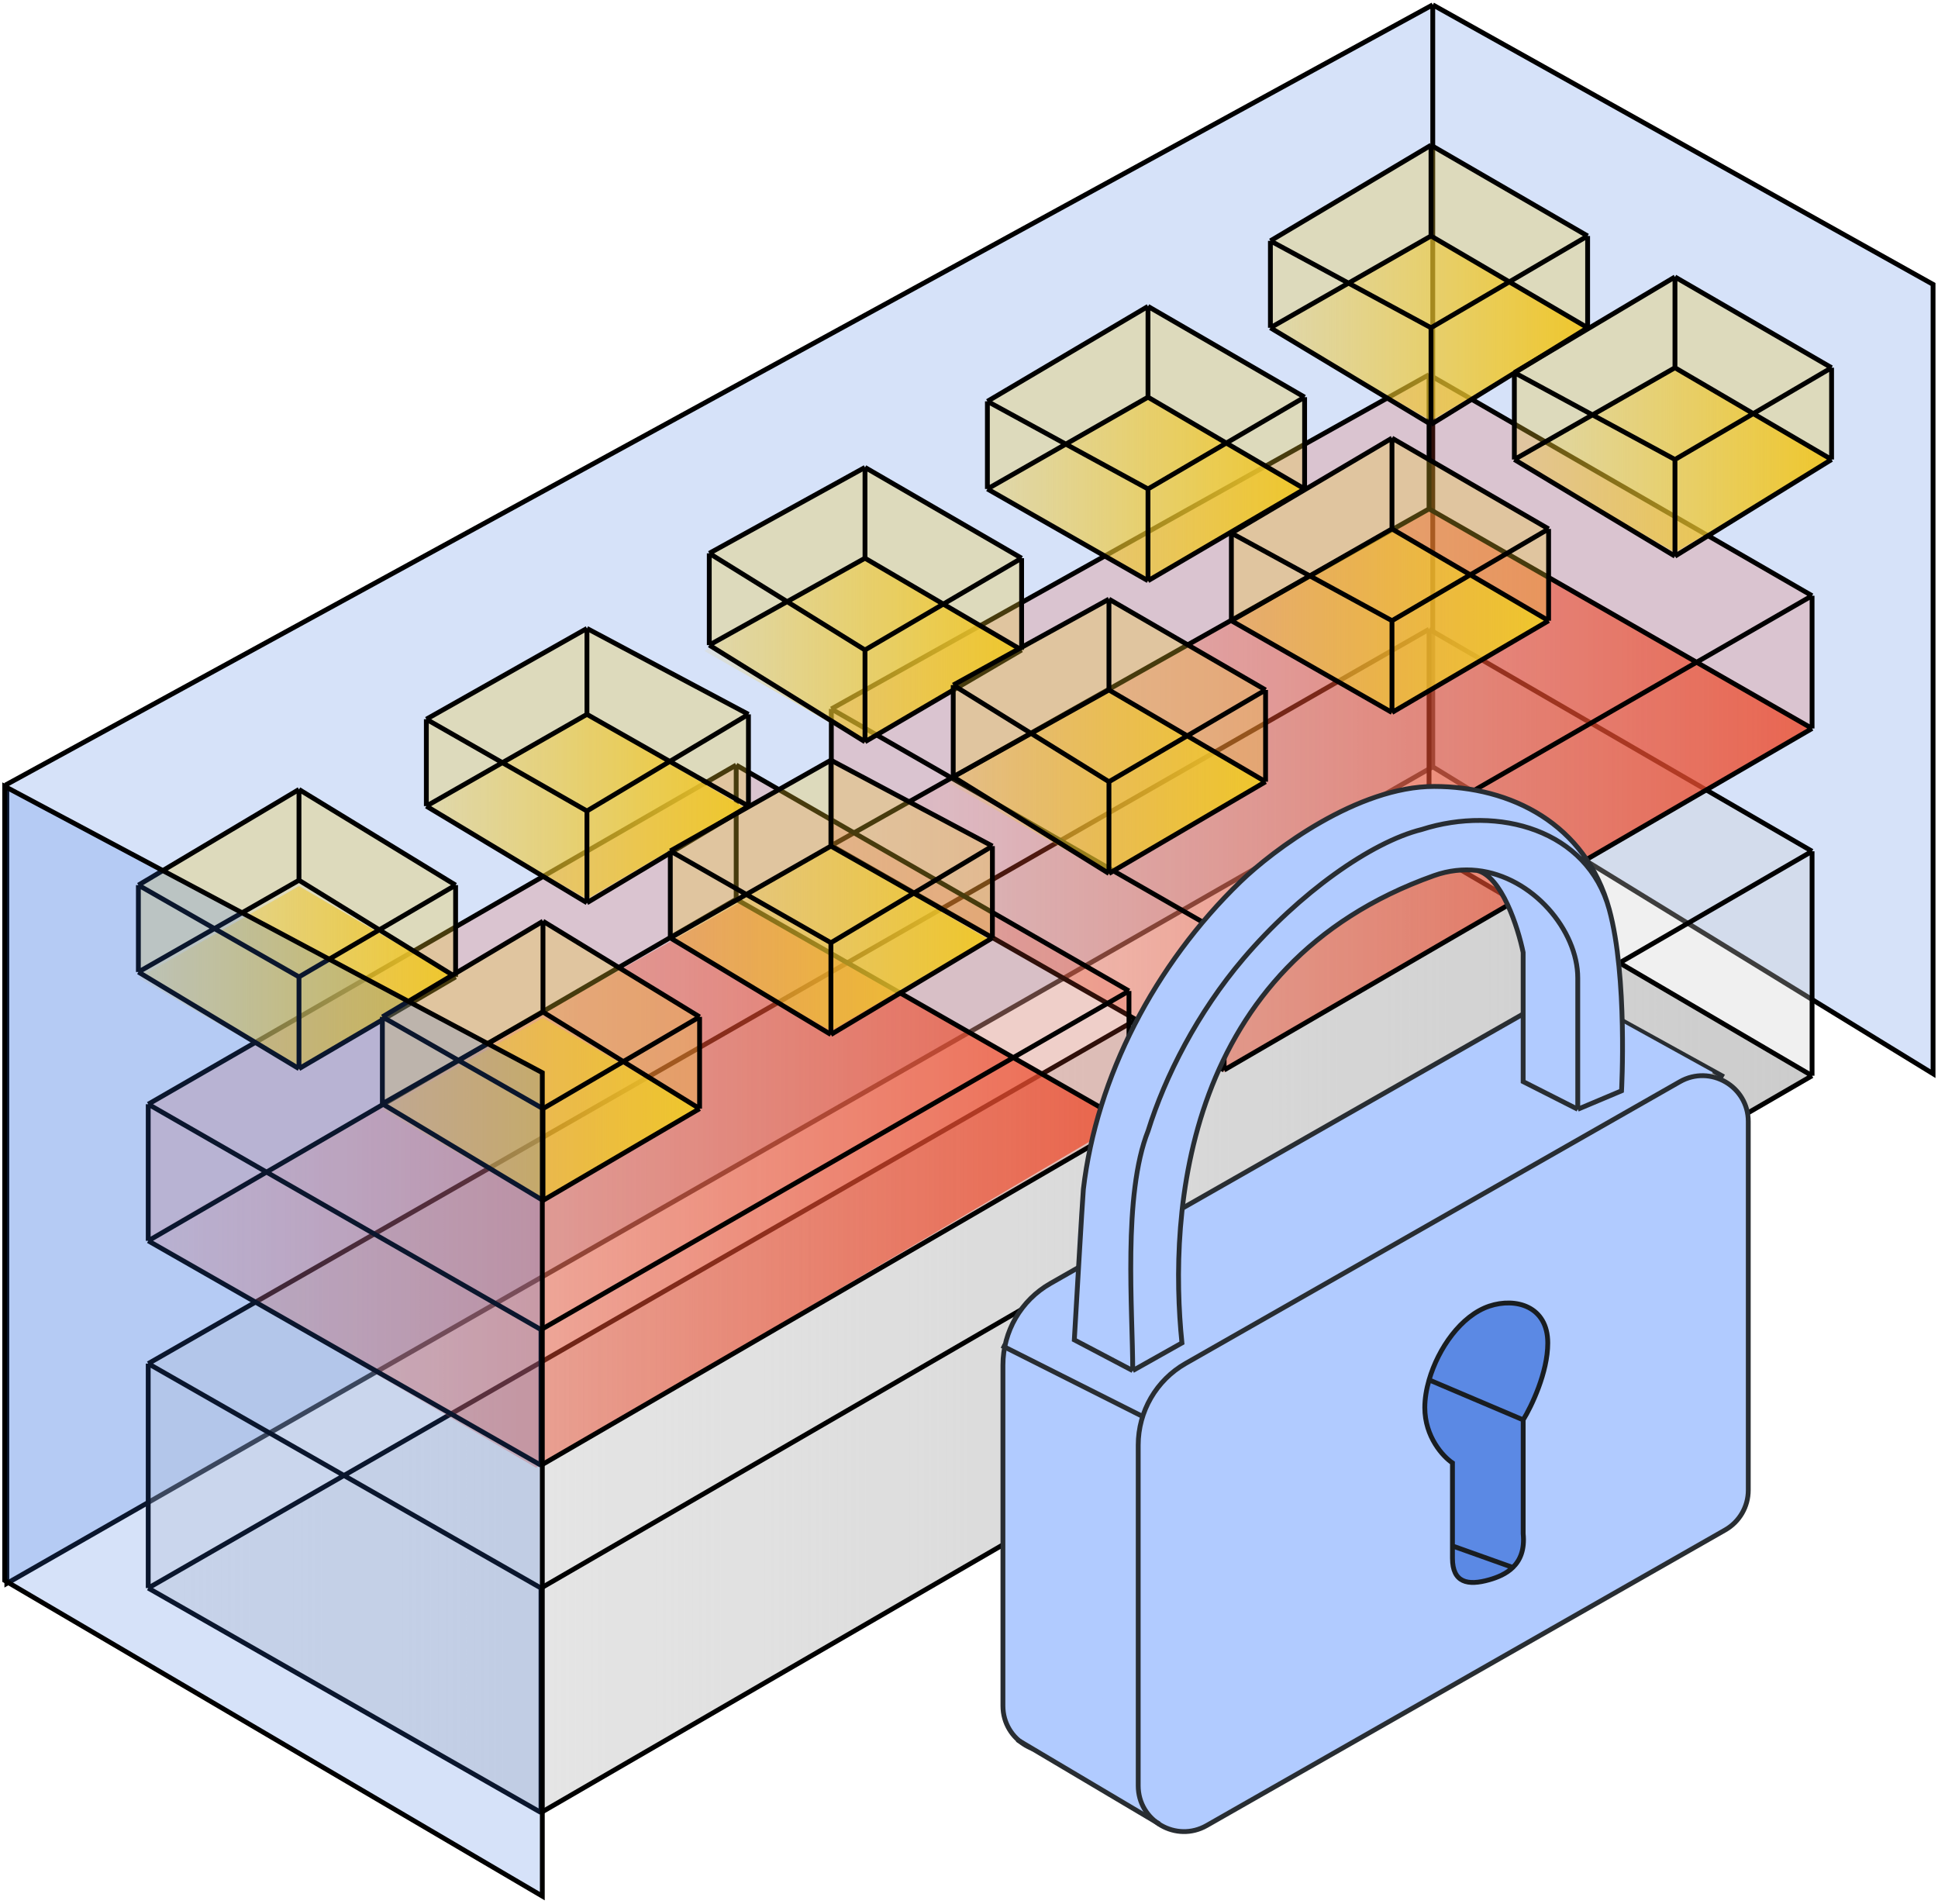 <svg width="402" height="395" viewBox="0 0 402 395" fill="none" xmlns="http://www.w3.org/2000/svg">
<path d="M400.977 222.712V58.99L297.198 1L1.418 162.684V328.427L297.198 159.053L400.977 222.712Z" fill="#336FE4" fill-opacity="0.2"/>
<path d="M297.198 159.053L400.977 222.712V58.99L297.198 1M297.198 159.053L1.418 328.427V162.684L297.198 1M297.198 159.053V1" stroke="black"/>
<path d="M112.221 375.449L375.879 222.619L296.427 176.061L30.744 328.892L112.221 375.449Z" fill="url(#paint0_linear_1370_12614)"/>
<path d="M112.221 375.956L375.879 223.125V176.568L296.427 130.516L30.744 282.84V329.398L112.221 375.956Z" fill="#CCCCCC" fill-opacity="0.3"/>
<path d="M375.879 223.125L112.221 375.956M375.879 223.125V176.568M375.879 223.125L296.427 176.568M112.221 375.956V329.398M112.221 375.956L30.744 329.398M112.221 329.398L375.879 176.568M112.221 329.398L30.744 282.84M375.879 176.568L296.427 130.516M30.744 282.84V329.398M30.744 282.84L296.427 130.516M30.744 329.398L296.427 176.568M296.427 176.568V130.516" stroke="black"/>
<path d="M253.918 222.452L375.879 150.592L296.427 105.046L172.442 174.883L253.918 222.452Z" fill="url(#paint1_linear_1370_12614)"/>
<path d="M253.918 221.946L375.879 151.098V123.565L296.427 77.719L172.442 147.049V175.389L253.918 221.946Z" fill="#EC4F31" fill-opacity="0.2"/>
<path d="M375.879 151.098L253.918 221.946M375.879 151.098V123.565M375.879 151.098L296.427 105.552M253.918 221.946V193.812M253.918 221.946L172.442 175.389M253.918 193.812L375.879 123.565M253.918 193.812L172.442 147.049M375.879 123.565L296.427 77.719M172.442 147.049V175.389M172.442 147.049L296.427 77.719M172.442 175.389L296.427 105.552M296.427 105.552V77.719" stroke="black"/>
<path d="M111.207 304.434L233.168 232.573L153.716 187.028L29.731 256.864L111.207 304.434Z" fill="url(#paint2_linear_1370_12614)"/>
<path d="M112.223 303.928L234.184 233.08V205.548L152.708 158.689L30.747 229.031V257.371L112.223 303.928Z" fill="#EC4F31" fill-opacity="0.2"/>
<path d="M234.184 233.08L112.223 303.928M234.184 233.08V205.548M234.184 233.08L152.708 186.522M112.223 303.928V275.794M112.223 303.928L30.747 257.371M112.223 275.794L234.184 205.548M112.223 275.794L30.747 229.031M234.184 205.548L152.708 158.689M30.747 229.031V257.371M30.747 229.031L152.708 158.689M30.747 257.371L152.708 186.522M152.708 186.522V158.689" stroke="black"/>
<path d="M296.835 87.228L329.322 68.191L296.835 49.154L263.52 68.191L296.835 87.228Z" fill="url(#paint3_linear_1370_12614)"/>
<path d="M296.835 88.033L329.322 67.984V48.947L296.835 30.117L263.52 49.959V67.984L296.835 88.033Z" fill="#EFC72D" fill-opacity="0.3"/>
<path d="M329.322 67.984L296.835 88.033M329.322 67.984V48.947M329.322 67.984L296.835 48.947M296.835 88.033V67.984M296.835 88.033L263.52 67.984M296.835 67.984L329.322 48.947M296.835 67.984L263.52 49.959M329.322 48.947L296.835 30.117M263.52 49.959V67.984M263.52 49.959L296.835 30.117M263.52 67.984L296.835 48.947M296.835 48.947V30.117" stroke="black"/>
<path d="M238.13 120.66L270.617 101.623L238.13 82.586L204.815 101.623L238.13 120.66Z" fill="url(#paint4_linear_1370_12614)"/>
<path d="M238.13 120.454L270.617 101.417V82.38L238.13 63.55L204.815 83.246V101.417L238.13 120.454Z" fill="#EFC72D" fill-opacity="0.3"/>
<path d="M270.617 101.417L238.13 120.454M270.617 101.417V82.38M270.617 101.417L238.13 82.38M238.13 120.454V101.417M238.13 120.454L204.815 101.417M238.13 101.417L270.617 82.38M238.13 101.417L204.815 83.246M270.617 82.38L238.13 63.55M204.815 83.246V101.417M204.815 83.246L238.13 63.55M204.815 101.417L238.13 82.38M238.13 82.38V63.55" stroke="black"/>
<path d="M179.427 154.06L211.914 135.023L179.427 115.986L146.112 135.023L179.427 154.06Z" fill="url(#paint5_linear_1370_12614)"/>
<path d="M179.427 153.854L211.914 134.817V115.78L179.427 96.95L147.124 114.767V133.804L179.427 153.854Z" fill="#EFC72D" fill-opacity="0.3"/>
<path d="M211.914 134.817L179.427 153.854M211.914 134.817V115.78M211.914 134.817L179.427 115.78M179.427 153.854V134.817M179.427 153.854L147.124 133.804M179.427 134.817L211.914 115.78M179.427 134.817L147.124 114.767M211.914 115.78L179.427 96.95M147.124 114.767V133.804M147.124 114.767L179.427 96.95M147.124 133.804L179.427 115.78M179.427 115.78V96.95" stroke="black"/>
<path d="M121.749 186.448L154.236 167.411L121.749 148.374L88.434 167.411L121.749 186.448Z" fill="url(#paint6_linear_1370_12614)"/>
<path d="M121.751 187.253L155.25 167.204V148.167L121.751 130.349L88.436 149.179V167.204L121.751 187.253Z" fill="#EFC72D" fill-opacity="0.3"/>
<path d="M155.25 167.204L121.751 187.253M155.25 167.204V148.167M155.25 167.204L121.751 148.167M121.751 187.253V168.216M121.751 187.253L88.436 167.204M121.751 168.216L155.25 148.167M121.751 168.216L88.436 149.179M155.25 148.167L121.751 130.349M88.436 149.179V167.204M88.436 149.179L121.751 130.349M88.436 167.204L121.751 148.167M121.751 148.167V130.349" stroke="black"/>
<path d="M62.019 221.872L94.506 202.835L62.019 183.798L28.704 202.835L62.019 221.872Z" fill="url(#paint7_linear_1370_12614)"/>
<path d="M62.019 221.665L94.506 202.628V183.591L62.019 163.749L28.704 183.591V201.616L62.019 221.665Z" fill="#EFC72D" fill-opacity="0.3"/>
<path d="M94.506 202.628L62.019 221.665M94.506 202.628V183.591M94.506 202.628L62.019 182.579M62.019 221.665V202.628M62.019 221.665L28.704 201.616M62.019 202.628L94.506 183.591M62.019 202.628L28.704 183.591M94.506 183.591L62.019 163.749M28.704 183.591V201.616M28.704 183.591L62.019 163.749M28.704 201.616L62.019 182.579M62.019 182.579V163.749" stroke="black"/>
<path d="M347.439 114.555L379.926 95.518L347.439 76.481L314.124 95.518L347.439 114.555Z" fill="url(#paint8_linear_1370_12614)"/>
<path d="M347.439 115.361L379.926 95.312V76.275L347.439 57.445L314.124 77.287V95.312L347.439 115.361Z" fill="#EFC72D" fill-opacity="0.3"/>
<path d="M379.926 95.312L347.439 115.361M379.926 95.312V76.275M379.926 95.312L347.439 76.275M347.439 115.361V95.312M347.439 115.361L314.124 95.312M347.439 95.312L379.926 76.275M347.439 95.312L314.124 77.287M379.926 76.275L347.439 57.445M314.124 77.287V95.312M314.124 77.287L347.439 57.445M314.124 95.312L347.439 76.275M347.439 76.275V57.445" stroke="black"/>
<path d="M288.739 147.988L321.227 128.951L288.739 109.914L255.425 128.951L288.739 147.988Z" fill="url(#paint9_linear_1370_12614)"/>
<path d="M288.739 147.781L321.227 128.744V109.707L288.739 90.877L255.425 110.573V128.744L288.739 147.781Z" fill="#EFC72D" fill-opacity="0.3"/>
<path d="M321.227 128.744L288.739 147.781M321.227 128.744V109.707M321.227 128.744L288.739 109.707M288.739 147.781V128.744M288.739 147.781L255.425 128.744M288.739 128.744L321.227 109.707M288.739 128.744L255.425 110.573M321.227 109.707L288.739 90.877M255.425 110.573V128.744M255.425 110.573L288.739 90.877M255.425 128.744L288.739 109.707M288.739 109.707V90.877" stroke="black"/>
<path d="M230.03 181.388L262.518 162.351L230.03 143.314L196.716 162.351L230.03 181.388Z" fill="url(#paint10_linear_1370_12614)"/>
<path d="M230.03 181.181L262.518 162.144V143.107L230.03 124.276L197.728 142.094V161.131L230.03 181.181Z" fill="#EFC72D" fill-opacity="0.3"/>
<path d="M262.518 162.144L230.03 181.181M262.518 162.144V143.107M262.518 162.144L230.03 143.107M230.03 181.181V162.144M230.03 181.181L197.728 161.131M230.03 162.144L262.518 143.107M230.03 162.144L197.728 142.094M262.518 143.107L230.03 124.276M197.728 142.094V161.131M197.728 142.094L230.03 124.276M197.728 161.131L230.03 143.107M230.03 143.107V124.276" stroke="black"/>
<path d="M172.357 213.776L204.844 194.739L172.357 175.702L139.042 194.739L172.357 213.776Z" fill="url(#paint11_linear_1370_12614)"/>
<path d="M172.356 214.581L205.855 194.532V175.495L172.356 157.677L139.041 176.507V194.532L172.356 214.581Z" fill="#EFC72D" fill-opacity="0.3"/>
<path d="M205.855 194.532L172.356 214.581M205.855 194.532V175.495M205.855 194.532L172.356 175.495M172.356 214.581V195.544M172.356 214.581L139.041 194.532M172.356 195.544L205.855 175.495M172.356 195.544L139.041 176.507M205.855 175.495L172.356 157.677M139.041 176.507V194.532M139.041 176.507L172.356 157.677M139.041 194.532L172.356 175.495M172.356 175.495V157.677" stroke="black"/>
<path d="M112.63 249.199L145.117 230.162L112.63 211.125L79.315 230.162L112.63 249.199Z" fill="url(#paint12_linear_1370_12614)"/>
<path d="M112.63 248.993L145.117 229.956V210.919L112.63 191.077L79.315 210.919V228.944L112.63 248.993Z" fill="#EFC72D" fill-opacity="0.3"/>
<path d="M145.117 229.956L112.63 248.993M145.117 229.956V210.919M145.117 229.956L112.63 209.907M112.63 248.993V229.956M112.63 248.993L79.315 228.944M112.63 229.956L145.117 210.919M112.63 229.956L79.315 210.919M145.117 210.919L112.63 191.077M79.315 210.919V228.944M79.315 210.919L112.63 191.077M79.315 228.944L112.63 209.907M112.63 209.907V191.077" stroke="black"/>
<path d="M112.492 222.496V393.294L0.976 327.816V163.109L112.492 222.496Z" fill="#336FE4" fill-opacity="0.2" stroke="black"/>
<path d="M327.244 206.602L357.562 223.345" stroke="#282D32"/>
<path d="M217.883 266.216L320.381 207.792C326.714 204.182 334.586 208.755 334.586 216.045V292.511C334.586 295.923 332.755 299.074 329.79 300.764L222.244 362.065C215.91 365.675 208.039 361.102 208.039 353.812V283.157C208.039 276.152 211.797 269.685 217.883 266.216Z" fill="#B1CBFF" stroke="#282D32"/>
<path d="M355.299 222.44L326.842 206.709L316 211.173L314.725 228.392L333.219 236.682L355.299 222.44Z" fill="#B1CBFF"/>
<path d="M239.91 378.458L211.855 361.715L236.237 347.969L239.91 378.458Z" fill="#B1CBFF"/>
<path d="M245.943 282.797L348.442 224.373C354.775 220.763 362.646 225.336 362.646 232.626V309.092C362.646 312.504 360.816 315.655 357.851 317.345L250.304 378.647C243.971 382.257 236.1 377.683 236.1 370.393V299.738C236.1 292.733 239.857 286.266 245.943 282.797Z" fill="#B1CBFF" stroke="#282D32"/>
<path d="M237.14 293.857L207.805 279.102" stroke="#282D32"/>
<path d="M301.286 303.435C299.373 302.159 295.547 298.078 295.547 291.956C295.547 290.168 295.86 288.206 296.438 286.216C298.333 279.69 303.074 272.866 308.939 270.91C314.384 269.095 321.056 270.91 321.056 278.563C321.056 284.685 317.655 291.743 315.954 294.507V318.103C316.29 321.457 315.32 323.647 313.805 325.118C312.44 326.443 310.632 327.185 308.939 327.669C304.475 328.944 301.286 328.307 301.286 323.205V320.654V303.435Z" fill="#5B89E4"/>
<path d="M315.954 294.507C317.655 291.743 321.056 284.685 321.056 278.563C321.056 270.91 314.384 269.095 308.939 270.91C303.074 272.866 298.333 279.69 296.438 286.216M315.954 294.507V318.103C316.29 321.457 315.32 323.647 313.805 325.118M315.954 294.507L296.438 286.216M296.438 286.216C295.86 288.206 295.547 290.168 295.547 291.956C295.547 298.078 299.373 302.159 301.286 303.435C301.286 308.024 301.286 315.808 301.286 320.654M313.805 325.118C312.44 326.443 310.632 327.185 308.939 327.669C304.475 328.944 301.286 328.307 301.286 323.205C301.286 322.512 301.286 321.644 301.286 320.654M313.805 325.118L301.286 320.654" stroke="#191D20"/>
<path d="M234.325 284.291L222.846 277.914L223.483 271.536V258.144L224.121 249.216L226.533 236.988L230.153 223.866L236.488 209.838L241.978 200.748L249.63 191.182L254.095 186.08L259.196 180.978L266.849 175.239L272.589 171.412L277.691 168.861L284.706 165.673L290.445 163.759L296.185 163.122L307.664 163.759L315.317 166.948L324.245 172.05L328.709 178.427C325.521 178.215 319.016 177.789 318.506 177.789C317.995 177.789 305.113 177.364 298.736 177.152C292.784 179.703 280.879 184.932 280.879 185.442C280.879 185.952 266.849 195.859 259.834 200.748L237.514 257.506L234.325 284.291Z" fill="#B1CBFF"/>
<path d="M333.811 188.631C337.638 202.661 336.355 226.257 336.355 226.257L327.276 230.084L315.947 224.344V197.559C314.884 192.384 311.483 181.736 306.381 180.549C303.511 180.237 300.502 180.536 297.462 181.616C245.459 200.092 242.407 251.554 245.17 278.551L234.963 284.291L222.846 277.914C222.846 277.914 224.586 247.84 224.723 246.665C227.438 223.413 239.502 200.11 257.283 182.891C264.089 176.301 281.652 163.122 297.462 163.122C313.272 163.122 328.941 170.774 333.811 188.631Z" fill="#B1CBFF"/>
<path d="M234.963 284.291L245.17 278.551C242.407 251.554 245.459 200.092 297.462 181.616C300.502 180.536 303.511 180.237 306.381 180.549M234.963 284.291C234.963 271.831 232.868 247.848 238.155 234.548C241.656 223.28 248.403 210.021 257.921 198.835C269.425 185.313 284.388 174.653 294.91 172.05C310.853 166.948 329.326 172.187 333.811 188.631M234.963 284.291L222.846 277.914C222.846 277.914 224.586 247.84 224.723 246.665C227.438 223.413 239.502 200.11 257.283 182.891C264.089 176.301 281.652 163.122 297.462 163.122C313.272 163.122 328.941 170.774 333.811 188.631M333.811 188.631C337.638 202.661 336.355 226.257 336.355 226.257L327.276 230.084M327.276 230.084V202.87C327.276 192.993 317.959 181.806 306.381 180.549M327.276 230.084L315.947 224.344V197.559C314.884 192.384 311.483 181.736 306.381 180.549" stroke="#282D32"/>
<path d="M210.998 360.839L240.498 378.339" stroke="#282D32"/>
<defs>
<linearGradient id="paint0_linear_1370_12614" x1="375.879" y1="275.755" x2="30.744" y2="275.755" gradientUnits="userSpaceOnUse">
<stop stop-color="#CCCCCC"/>
<stop offset="1" stop-color="#CCCCCC" stop-opacity="0.1"/>
</linearGradient>
<linearGradient id="paint1_linear_1370_12614" x1="375.879" y1="163.749" x2="172.442" y2="163.749" gradientUnits="userSpaceOnUse">
<stop stop-color="#EC4F31" stop-opacity="0.8"/>
<stop offset="1" stop-color="#EC4F31" stop-opacity="0"/>
</linearGradient>
<linearGradient id="paint2_linear_1370_12614" x1="233.168" y1="245.731" x2="29.731" y2="245.731" gradientUnits="userSpaceOnUse">
<stop stop-color="#EC4F31" stop-opacity="0.8"/>
<stop offset="1" stop-color="#EC4F31" stop-opacity="0"/>
</linearGradient>
<linearGradient id="paint3_linear_1370_12614" x1="329.322" y1="68.191" x2="263.52" y2="68.191" gradientUnits="userSpaceOnUse">
<stop stop-color="#EFC72D"/>
<stop offset="1" stop-color="#EFC72D" stop-opacity="0.1"/>
</linearGradient>
<linearGradient id="paint4_linear_1370_12614" x1="270.617" y1="101.623" x2="204.815" y2="101.623" gradientUnits="userSpaceOnUse">
<stop stop-color="#EFC72D"/>
<stop offset="1" stop-color="#EFC72D" stop-opacity="0.1"/>
</linearGradient>
<linearGradient id="paint5_linear_1370_12614" x1="211.914" y1="135.023" x2="146.112" y2="135.023" gradientUnits="userSpaceOnUse">
<stop stop-color="#EFC72D"/>
<stop offset="1" stop-color="#EFC72D" stop-opacity="0.1"/>
</linearGradient>
<linearGradient id="paint6_linear_1370_12614" x1="154.236" y1="167.411" x2="88.434" y2="167.411" gradientUnits="userSpaceOnUse">
<stop stop-color="#EFC72D"/>
<stop offset="1" stop-color="#EFC72D" stop-opacity="0.1"/>
</linearGradient>
<linearGradient id="paint7_linear_1370_12614" x1="94.506" y1="202.835" x2="28.704" y2="202.835" gradientUnits="userSpaceOnUse">
<stop stop-color="#EFC72D"/>
<stop offset="1" stop-color="#EFC72D" stop-opacity="0.1"/>
</linearGradient>
<linearGradient id="paint8_linear_1370_12614" x1="379.926" y1="95.518" x2="314.124" y2="95.518" gradientUnits="userSpaceOnUse">
<stop stop-color="#EFC72D"/>
<stop offset="1" stop-color="#EFC72D" stop-opacity="0.1"/>
</linearGradient>
<linearGradient id="paint9_linear_1370_12614" x1="321.227" y1="128.951" x2="255.425" y2="128.951" gradientUnits="userSpaceOnUse">
<stop stop-color="#EFC72D"/>
<stop offset="1" stop-color="#EFC72D" stop-opacity="0.1"/>
</linearGradient>
<linearGradient id="paint10_linear_1370_12614" x1="262.518" y1="162.351" x2="196.716" y2="162.351" gradientUnits="userSpaceOnUse">
<stop stop-color="#EFC72D"/>
<stop offset="1" stop-color="#EFC72D" stop-opacity="0.1"/>
</linearGradient>
<linearGradient id="paint11_linear_1370_12614" x1="204.844" y1="194.739" x2="139.042" y2="194.739" gradientUnits="userSpaceOnUse">
<stop stop-color="#EFC72D"/>
<stop offset="1" stop-color="#EFC72D" stop-opacity="0.1"/>
</linearGradient>
<linearGradient id="paint12_linear_1370_12614" x1="145.117" y1="230.162" x2="79.315" y2="230.162" gradientUnits="userSpaceOnUse">
<stop stop-color="#EFC72D"/>
<stop offset="1" stop-color="#EFC72D" stop-opacity="0.1"/>
</linearGradient>
</defs>
</svg>
